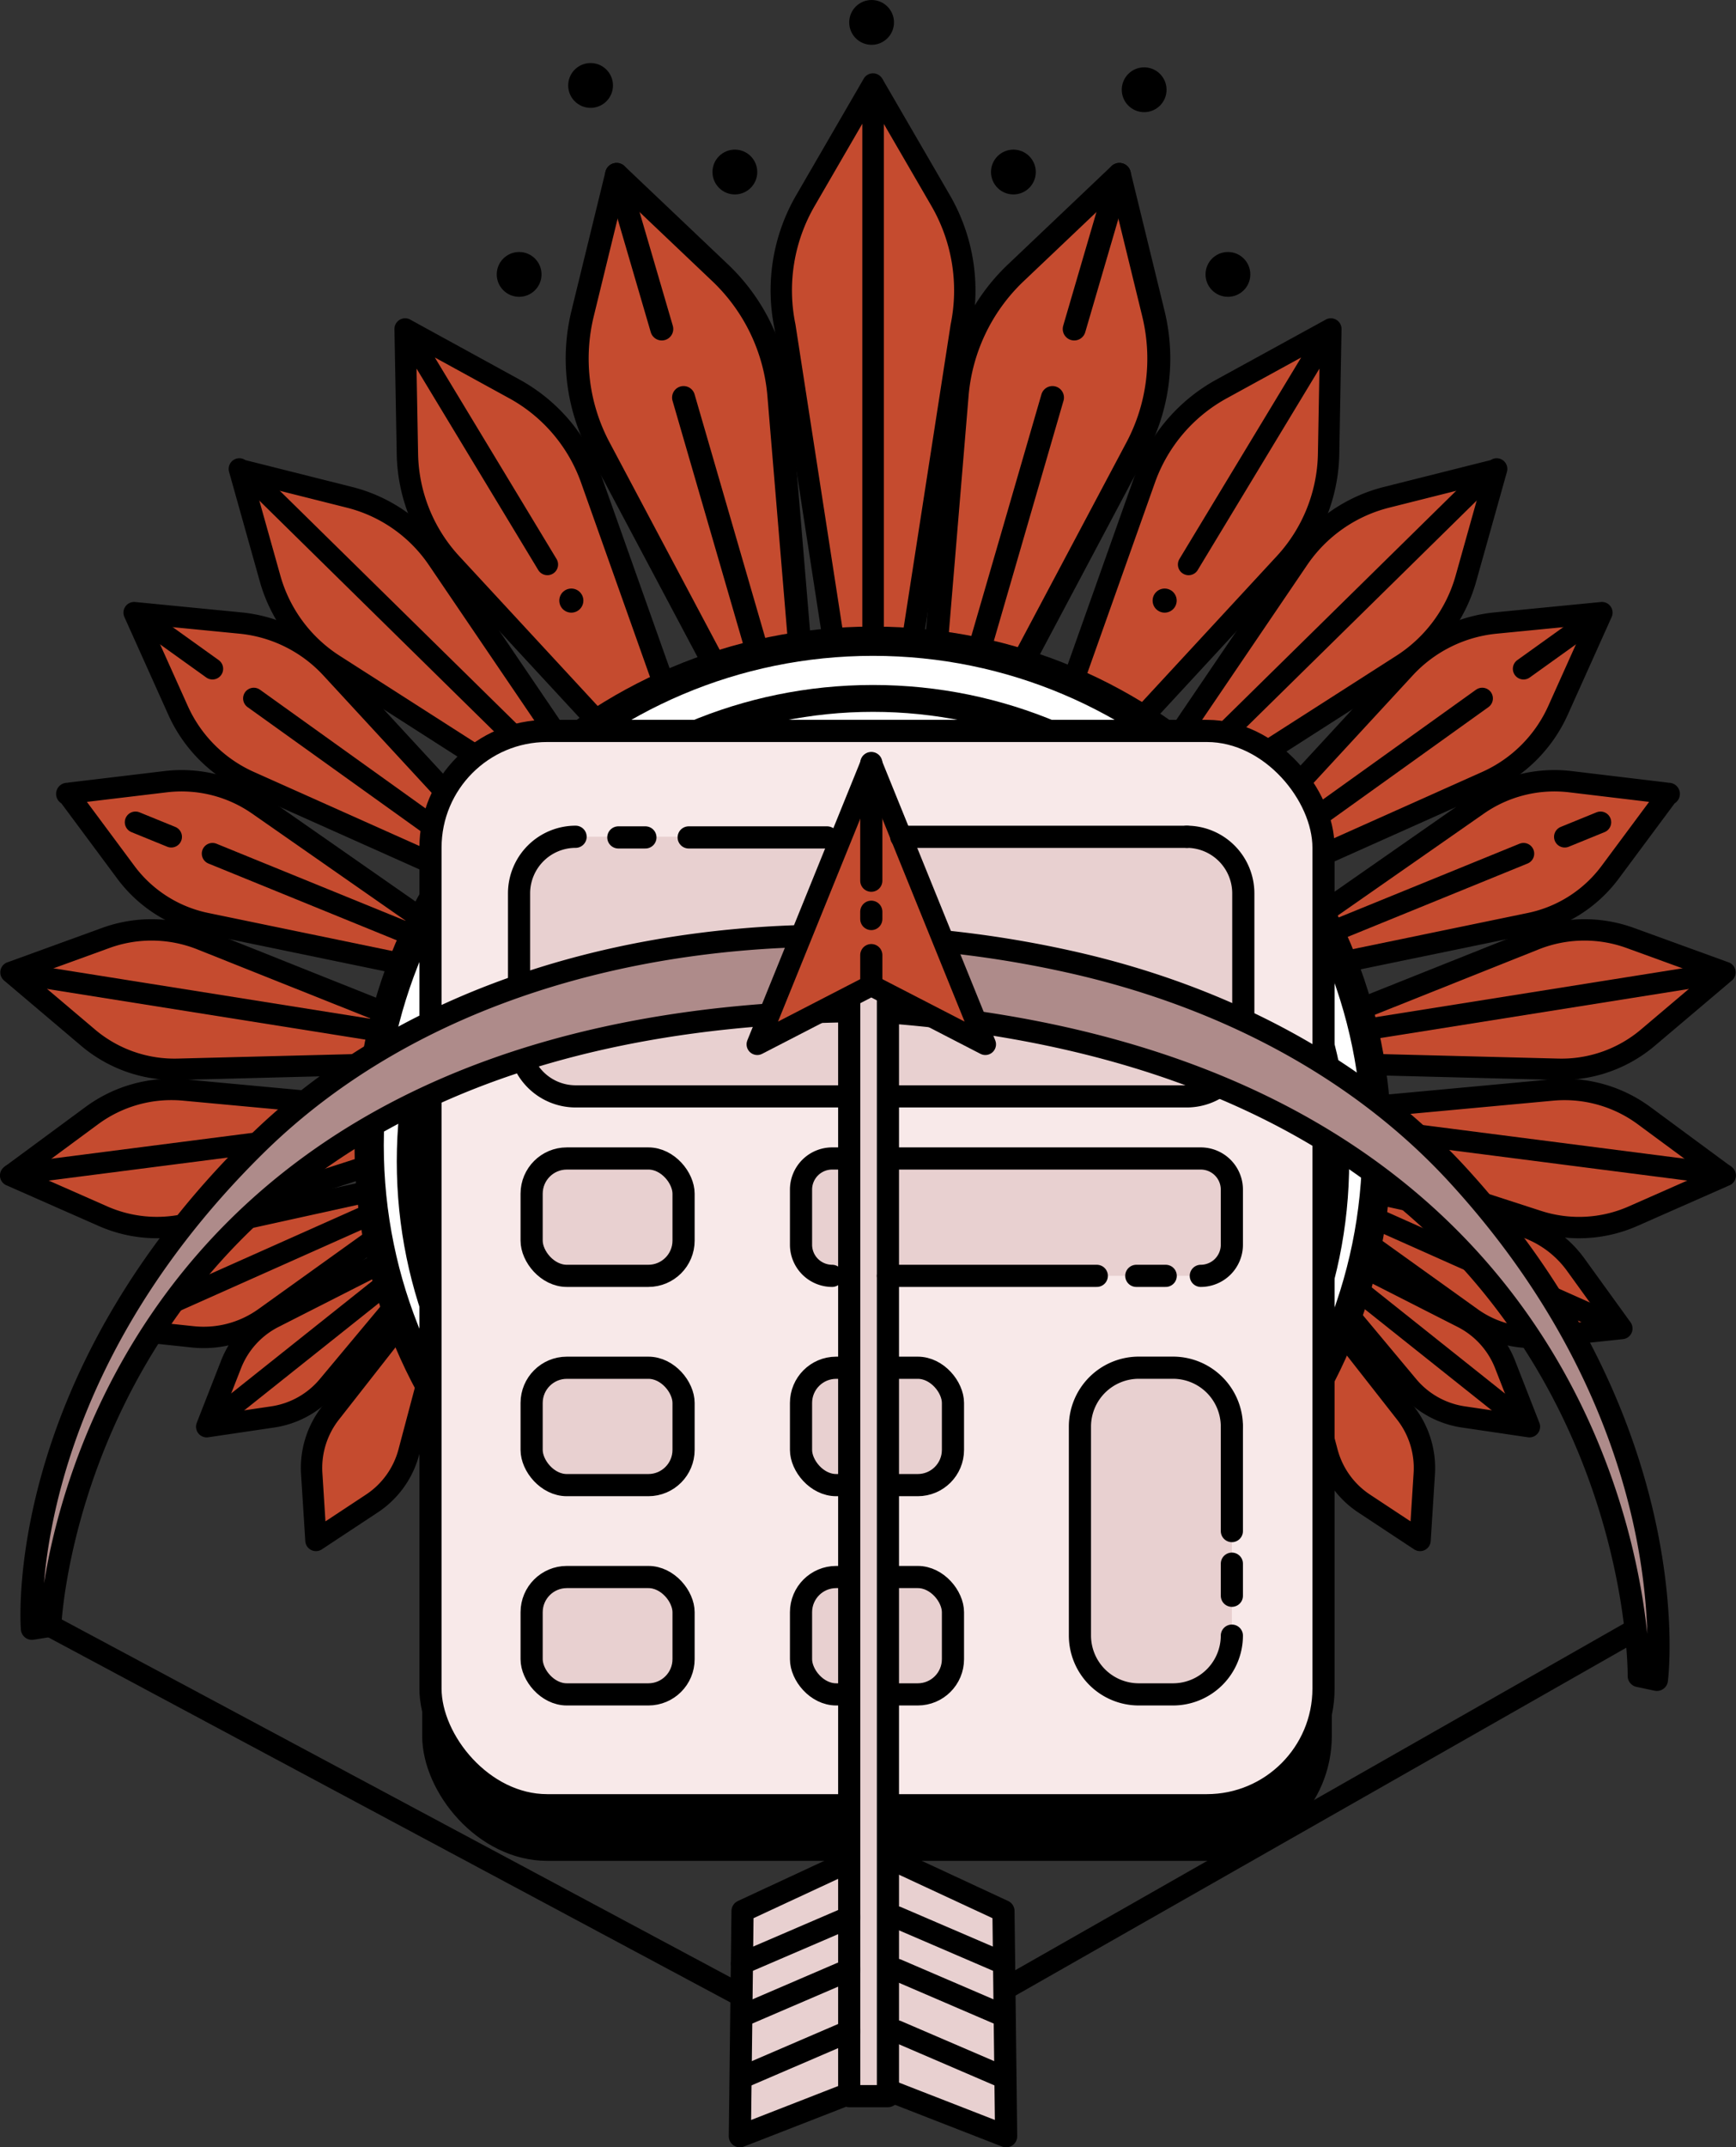 <svg id="Camada_1" data-name="Camada 1" xmlns="http://www.w3.org/2000/svg" viewBox="0 0 1096.08 1354.97"><rect x="0" y="0" width="1096.08" height="1354.97" fill="#333333" stroke="none"/><defs><style>.cls-1,.cls-2{fill:#c54b2f;}.cls-1,.cls-10,.cls-11,.cls-2,.cls-3,.cls-4,.cls-5,.cls-6,.cls-7,.cls-8,.cls-9{stroke:#000;}.cls-1,.cls-10,.cls-11,.cls-2,.cls-3,.cls-4,.cls-7,.cls-8,.cls-9{stroke-linecap:round;stroke-linejoin:round;}.cls-1,.cls-4{stroke-width:13.49px;}.cls-2,.cls-3{stroke-width:14.5px;}.cls-3,.cls-4,.cls-7{fill:none;}.cls-5,.cls-6{fill:#fff;stroke-miterlimit:10;}.cls-5{stroke-width:18.47px;}.cls-6{stroke-width:16.96px;}.cls-10,.cls-11,.cls-7,.cls-9{stroke-width:13.99px;}.cls-8{stroke-width:10.49px;}.cls-9{fill:#f8e9e9;}.cls-10{fill:#e8d0d0;}.cls-11{fill:#ae8b8a;}</style></defs><path class="cls-1" d="M551.85,54.1l42,72.36a113.17,113.17,0,0,1,13,79.54L558.63,516.92a3.76,3.76,0,0,1-7.44-.75V54.28A.35.35,0,0,1,551.85,54.1Z"/><path class="cls-1" d="M551.19,53l-42.68,73.61a112.8,112.8,0,0,0-12.91,79.29l47.9,309.78a3.88,3.88,0,0,0,7.69-.79Z"/><path class="cls-2" d="M491.76,249.37a120.2,120.2,0,0,0-37-77.17L390.31,111a.37.37,0,0,0-.61.37l-.39-1.33-21.46,87.8a119.83,119.83,0,0,0,10.59,84.67L497.1,505.88a4.13,4.13,0,0,0,7.61-3.1L431.59,250.86,505.1,504.11a4,4,0,0,0,7.8-1.46Z"/><path class="cls-1" d="M447.43,511.32l-74.19-209a104.93,104.93,0,0,0-48.41-56.88l-68-37.27a.32.32,0,0,0-.43.45l89.21,147.58L255.79,207.59l1.44,78.85A104.58,104.58,0,0,0,285,355.52l149.82,162a3.6,3.6,0,0,0,5.73-4.31l.62,1A3.48,3.48,0,0,0,447.43,511.32Z"/><path class="cls-1" d="M389.82,519.87,276.38,352.8a95.46,95.46,0,0,0-55.73-39l-68.46-17.21c-.11,0-.18,0-.25.1l-.82-.79,19.4,69.13a95.15,95.15,0,0,0,40.36,54.48L380.15,527.85a3.29,3.29,0,0,0,4.85-3.92A3.17,3.17,0,0,0,389.82,519.87Z"/><path class="cls-1" d="M42.5,500.68h-.11a.27.27,0,0,0-.07.51l.83.35L79.4,550.34a84.41,84.41,0,0,0,50.69,32.34l174.54,36.06a2.87,2.87,0,0,0,3.42-3.37A2.8,2.8,0,0,0,310,610.3L163.07,507.87a84.71,84.71,0,0,0-58.52-14.62L44.3,500.46"/><path class="cls-1" d="M293.44,659.15,127.09,592.79a84.76,84.76,0,0,0-60.31-.94L7.94,613.23a.26.26,0,0,0,0,.5l-1-.17,48.61,41.15a84.41,84.41,0,0,0,56.71,20l178.16-4.54a2.91,2.91,0,0,0,.44-5.78l1,.18A2.81,2.81,0,0,0,293.44,659.15Z"/><path class="cls-1" d="M293.42,710l1-.1a2.82,2.82,0,0,0-.05-5.6L116,687.78A84.72,84.72,0,0,0,57.9,704L7.53,741.14a.27.27,0,0,0,.19.48l-1,.1L65,767.41a84.42,84.42,0,0,0,60.05,3.07l169.56-54.85A2.91,2.91,0,0,0,293.42,710Z"/><path class="cls-1" d="M278.06,746.44l.7-.31a2.2,2.2,0,0,0-1.37-4.15L140.63,772.1A66.24,66.24,0,0,0,101.21,798L72.52,837.65a.21.21,0,0,0,.26.31h0l-.7.31,49.51,5.27a66,66,0,0,0,45.46-12l113.26-81.18A2.28,2.28,0,0,0,278.06,746.44Z"/><path class="cls-1" d="M284.88,800.58l.29-.58a1.87,1.87,0,0,0-3.14-2l-73.35,93.62a56.17,56.17,0,0,0-11.86,38.25l2.63,41.5a.17.17,0,0,0,.33.06l-.29.59,35.3-23.3a56.05,56.05,0,0,0,23.32-32.41l30.37-114.39A1.93,1.93,0,0,0,284.88,800.58Z"/><path class="cls-1" d="M207.08,874.53,283,783.69a1.93,1.93,0,0,0-2.69-2.75l-4.14-4.14,4.65,3.74a1.87,1.87,0,0,0-2-3.13l-106,53.86a56.23,56.23,0,0,0-26.92,29.66l-15.15,38.72a.17.17,0,0,0,.27.2l-.5.4,41.83-6.19A56.09,56.09,0,0,0,207.08,874.53Z"/><line class="cls-3" x1="389.31" y1="110.06" x2="417.84" y2="207.59"/><circle cx="360.73" cy="378.98" r="7.6"/><line class="cls-1" x1="385" y1="523.93" x2="160.43" y2="303.18"/><path class="cls-1" d="M338,561.25,209.11,421.63a89.88,89.88,0,0,0-57.29-28.49l-66.09-6.46a.28.28,0,0,0-.19.5l-.85-.6,27.7,61.61a89.55,89.55,0,0,0,45.14,45.06l56.63,25.32,18.19,8.13h0l97.77,43.71a3.08,3.08,0,0,0,3.06-5.32l.84.6A3,3,0,0,0,338,561.25Z"/><line class="cls-1" x1="160.23" y1="440.7" x2="320.78" y2="555.73"/><line class="cls-1" x1="85.54" y1="387.18" x2="134.15" y2="422.01"/><line class="cls-4" x1="108.14" y1="528.04" x2="85.54" y2="518.83"/><line class="cls-4" x1="309.98" y1="610.3" x2="134.15" y2="538.64"/><line class="cls-4" x1="293.44" y1="659.15" x2="7.98" y2="613.73"/><line class="cls-4" x1="294.34" y1="704.27" x2="7.53" y2="741.14"/><line class="cls-4" x1="278.06" y1="746.44" x2="72.78" y2="837.96"/><line class="cls-4" x1="130.92" y1="899.85" x2="280.77" y2="780.54"/><path class="cls-2" d="M604.31,249.37a120.21,120.21,0,0,1,37-77.17L705.76,111a.37.37,0,0,1,.62.37l.39-1.33,21.45,87.8a119.82,119.82,0,0,1-10.58,84.67L599,505.88a4.12,4.12,0,0,1-7.6-3.1l73.11-251.92L591,504.11a4,4,0,0,1-7.81-1.46Z"/><path class="cls-1" d="M648.64,511.32l74.2-209a104.89,104.89,0,0,1,48.41-56.88l68-37.27a.33.33,0,0,1,.44.45L750.45,356.21l89.83-148.62-1.43,78.85a104.59,104.59,0,0,1-27.78,69.08l-149.81,162a3.6,3.6,0,0,1-5.73-4.31l-.63,1A3.48,3.48,0,0,1,648.64,511.32Z"/><path class="cls-1" d="M706.26,519.87,819.69,352.8a95.52,95.52,0,0,1,55.74-39l68.46-17.21c.11,0,.18,0,.25.1l.82-.79-19.4,69.13a95.2,95.2,0,0,1-40.36,54.48L715.93,527.85a3.29,3.29,0,0,1-4.85-3.92A3.17,3.17,0,0,1,706.26,519.87Z"/><path class="cls-1" d="M1053.58,500.68h.11a.27.27,0,0,1,.07.51l-.83.35-36.25,48.79A84.4,84.4,0,0,1,966,582.68L791.45,618.74a2.88,2.88,0,0,1-3.43-3.37,2.8,2.8,0,0,1-1.92-5.07L933,507.87a84.71,84.71,0,0,1,58.52-14.62l60.25,7.21"/><path class="cls-1" d="M802.64,659.15,969,592.79a84.73,84.73,0,0,1,60.3-.94l58.85,21.38a.26.26,0,0,1-.05.5l1-.17-48.61,41.15a84.42,84.42,0,0,1-56.72,20l-178.16-4.54a2.91,2.91,0,0,1-.43-5.78l-1,.18A2.81,2.81,0,0,1,802.64,659.15Z"/><path class="cls-1" d="M802.66,710l-1-.1a2.81,2.81,0,0,1,0-5.6l178.33-16.49a84.68,84.68,0,0,1,58.1,16.19l50.38,37.17a.27.27,0,0,1-.19.48l1,.1-58.27,25.69a84.42,84.42,0,0,1-60,3.07L801.44,715.63A2.91,2.91,0,0,1,802.66,710Z"/><path class="cls-1" d="M818,746.44l-.69-.31a2.2,2.2,0,0,1,1.37-4.15L955.44,772.1A66.24,66.24,0,0,1,994.87,798l28.68,39.67a.21.21,0,0,1-.25.31h0l.7.31-49.52,5.27a66,66,0,0,1-45.46-12L815.76,750.37A2.28,2.28,0,0,1,818,746.44Z"/><path class="cls-1" d="M811.19,800.58l-.29-.58a1.87,1.87,0,0,1,3.14-2l73.36,93.62a56.27,56.27,0,0,1,11.86,38.25l-2.63,41.5a.17.17,0,0,1-.33.06l.28.59-35.3-23.3A56.08,56.08,0,0,1,838,916.33L807.6,801.94A1.93,1.93,0,0,1,811.19,800.58Z"/><path class="cls-1" d="M889,874.53l-75.86-90.84a1.93,1.93,0,0,1,2.69-2.75L820,776.8l-4.65,3.74a1.87,1.87,0,0,1,2-3.13l106,53.86a56.23,56.23,0,0,1,26.92,29.66l15.14,38.72a.17.17,0,0,1-.27.2l.51.4-41.84-6.19A56.14,56.14,0,0,1,889,874.53Z"/><line class="cls-3" x1="706.77" y1="110.06" x2="678.24" y2="207.59"/><circle cx="735.34" cy="378.98" r="7.6"/><line class="cls-1" x1="711.08" y1="523.93" x2="935.64" y2="303.18"/><path class="cls-1" d="M758.13,561.25,887,421.63a89.88,89.88,0,0,1,57.28-28.49l66.1-6.46a.28.28,0,0,1,.19.5l.84-.6-27.69,61.61a89.59,89.59,0,0,1-45.14,45.06l-56.63,25.32-18.19,8.13L766,570.41a3.08,3.08,0,0,1-3.06-5.32l-.84.6A3,3,0,0,1,758.13,561.25Z"/><line class="cls-1" x1="935.85" y1="440.7" x2="775.29" y2="555.73"/><line class="cls-1" x1="1010.54" y1="387.18" x2="961.93" y2="422.01"/><line class="cls-4" x1="987.94" y1="528.04" x2="1010.54" y2="518.83"/><line class="cls-4" x1="786.1" y1="610.3" x2="961.93" y2="538.64"/><line class="cls-4" x1="802.64" y1="659.15" x2="1088.09" y2="613.73"/><line class="cls-4" x1="801.74" y1="704.27" x2="1088.55" y2="741.14"/><line class="cls-4" x1="818.01" y1="746.44" x2="1023.3" y2="837.96"/><line class="cls-4" x1="965.15" y1="899.85" x2="815.31" y2="780.54"/><path class="cls-5" d="M551.19,1040.82c-175.4,0-318.11-142.7-318.11-318.11S375.79,404.6,551.19,404.6,869.31,547.3,869.31,722.71,726.6,1040.82,551.19,1040.82Z"/><path class="cls-6" d="M551.19,1025.05C390.09,1025.05,259,894,259,732.87S390.09,440.7,551.19,440.7,843.37,571.77,843.37,732.87,712.3,1025.05,551.19,1025.05Z"/><line class="cls-7" x1="31.72" y1="1025.91" x2="549.94" y2="1303.09"/><line class="cls-7" x1="1036.89" y1="1025.91" x2="549.94" y2="1303.09"/><rect class="cls-8" x="271.8" y="491.07" width="563.84" height="677.88" rx="73.64"/><rect class="cls-9" x="271.8" y="461.22" width="563.84" height="677.88" rx="73.64"/><rect class="cls-10" x="335.66" y="731" width="95.93" height="74.06" rx="22.22"/><path class="cls-10" d="M525.36,805.06a19.67,19.67,0,0,1-19.61-19.61V750.61A19.67,19.67,0,0,1,525.36,731H758.17a19.66,19.66,0,0,1,19.61,19.61v34.84a19.66,19.66,0,0,1-19.61,19.61"/><rect class="cls-10" x="335.66" y="863.05" width="95.93" height="74.06" rx="22.22"/><rect class="cls-10" x="505.75" y="863.05" width="95.93" height="74.06" rx="22.22"/><rect class="cls-10" x="335.66" y="995.1" width="95.93" height="74.06" rx="22.22"/><rect class="cls-10" x="505.75" y="995.1" width="95.93" height="74.06" rx="22.22"/><path class="cls-10" d="M777.78,1032.09a37.18,37.18,0,0,1-37.07,37.07H718.92a37.18,37.18,0,0,1-37.07-37.07v-132a37.18,37.18,0,0,1,37.07-37.07h21.79a37.18,37.18,0,0,1,37.07,37.07"/><path class="cls-10" d="M749.38,528A35.75,35.75,0,0,1,785,563.67v92.52a35.75,35.75,0,0,1-35.64,35.63h-386a35.75,35.75,0,0,1-35.64-35.63V563.67A35.75,35.75,0,0,1,363.41,528"/><path class="cls-11" d="M545.17,590.69c-139.69-4-284.73,34.56-383.38,131.57C7.38,874.11,20.16,1027.75,20.16,1027.75l11.56-1.84S46.85,639.81,545.94,638v-.25c493.7,30,488.74,419.81,488.74,419.81l11.45,2.43s20.78-158.64-125.5-318.35c-62.91-68.68-148.34-112-238.27-133.17A685.71,685.71,0,0,0,545.17,590.69Z"/><polygon class="cls-10" points="635.26 1347.98 633.57 1205.88 549.94 1167.01 552.54 1315.75 635.26 1347.98"/><line class="cls-7" x1="633.9" y1="1238.93" x2="566.22" y2="1209.83"/><line class="cls-7" x1="633.9" y1="1272.04" x2="566.22" y2="1242.95"/><line class="cls-7" x1="633.9" y1="1310.85" x2="566.22" y2="1281.75"/><polygon class="cls-10" points="467.13 1347.98 468.83 1205.88 552.46 1167.01 549.86 1315.75 467.13 1347.98"/><rect class="cls-10" x="536.17" y="545.79" width="24.46" height="776.88"/><polygon class="cls-1" points="550.12 621.83 478.12 658.97 550.12 481.47 622.12 658.97 550.12 621.83"/><line class="cls-7" x1="550.12" y1="555.73" x2="550.12" y2="481.47"/><line class="cls-7" x1="468.49" y1="1238.93" x2="536.17" y2="1209.83"/><line class="cls-7" x1="468.49" y1="1272.04" x2="536.17" y2="1242.95"/><line class="cls-7" x1="468.49" y1="1310.85" x2="536.17" y2="1281.75"/><circle cx="550.31" cy="14.14" r="14.14"/><circle cx="372.88" cy="53.92" r="14.14"/><circle cx="722.4" cy="56.63" r="14.14"/><circle cx="639.84" cy="108.55" r="14.14"/><circle cx="463.98" cy="108.55" r="14.14"/><circle cx="327.77" cy="173.15" r="14.14"/><circle cx="775.29" cy="173.15" r="14.14"/><line class="cls-7" x1="560.63" y1="805.06" x2="692.5" y2="805.06"/><line class="cls-7" x1="717.44" y1="805.06" x2="736.01" y2="805.06"/><line class="cls-7" x1="777.78" y1="900.12" x2="777.78" y2="966.11"/><line class="cls-7" x1="777.78" y1="986.68" x2="777.78" y2="1006.93"/><line class="cls-7" x1="749.38" y1="528.04" x2="569.01" y2="528.04"/><line class="cls-7" x1="522.24" y1="528.41" x2="434.82" y2="528.41"/><line class="cls-7" x1="390.41" y1="528.41" x2="407.5" y2="528.41"/><line class="cls-7" x1="550.12" y1="621.83" x2="550.12" y2="602.68"/><line class="cls-7" x1="550.12" y1="575.31" x2="550.12" y2="579.9"/></svg>